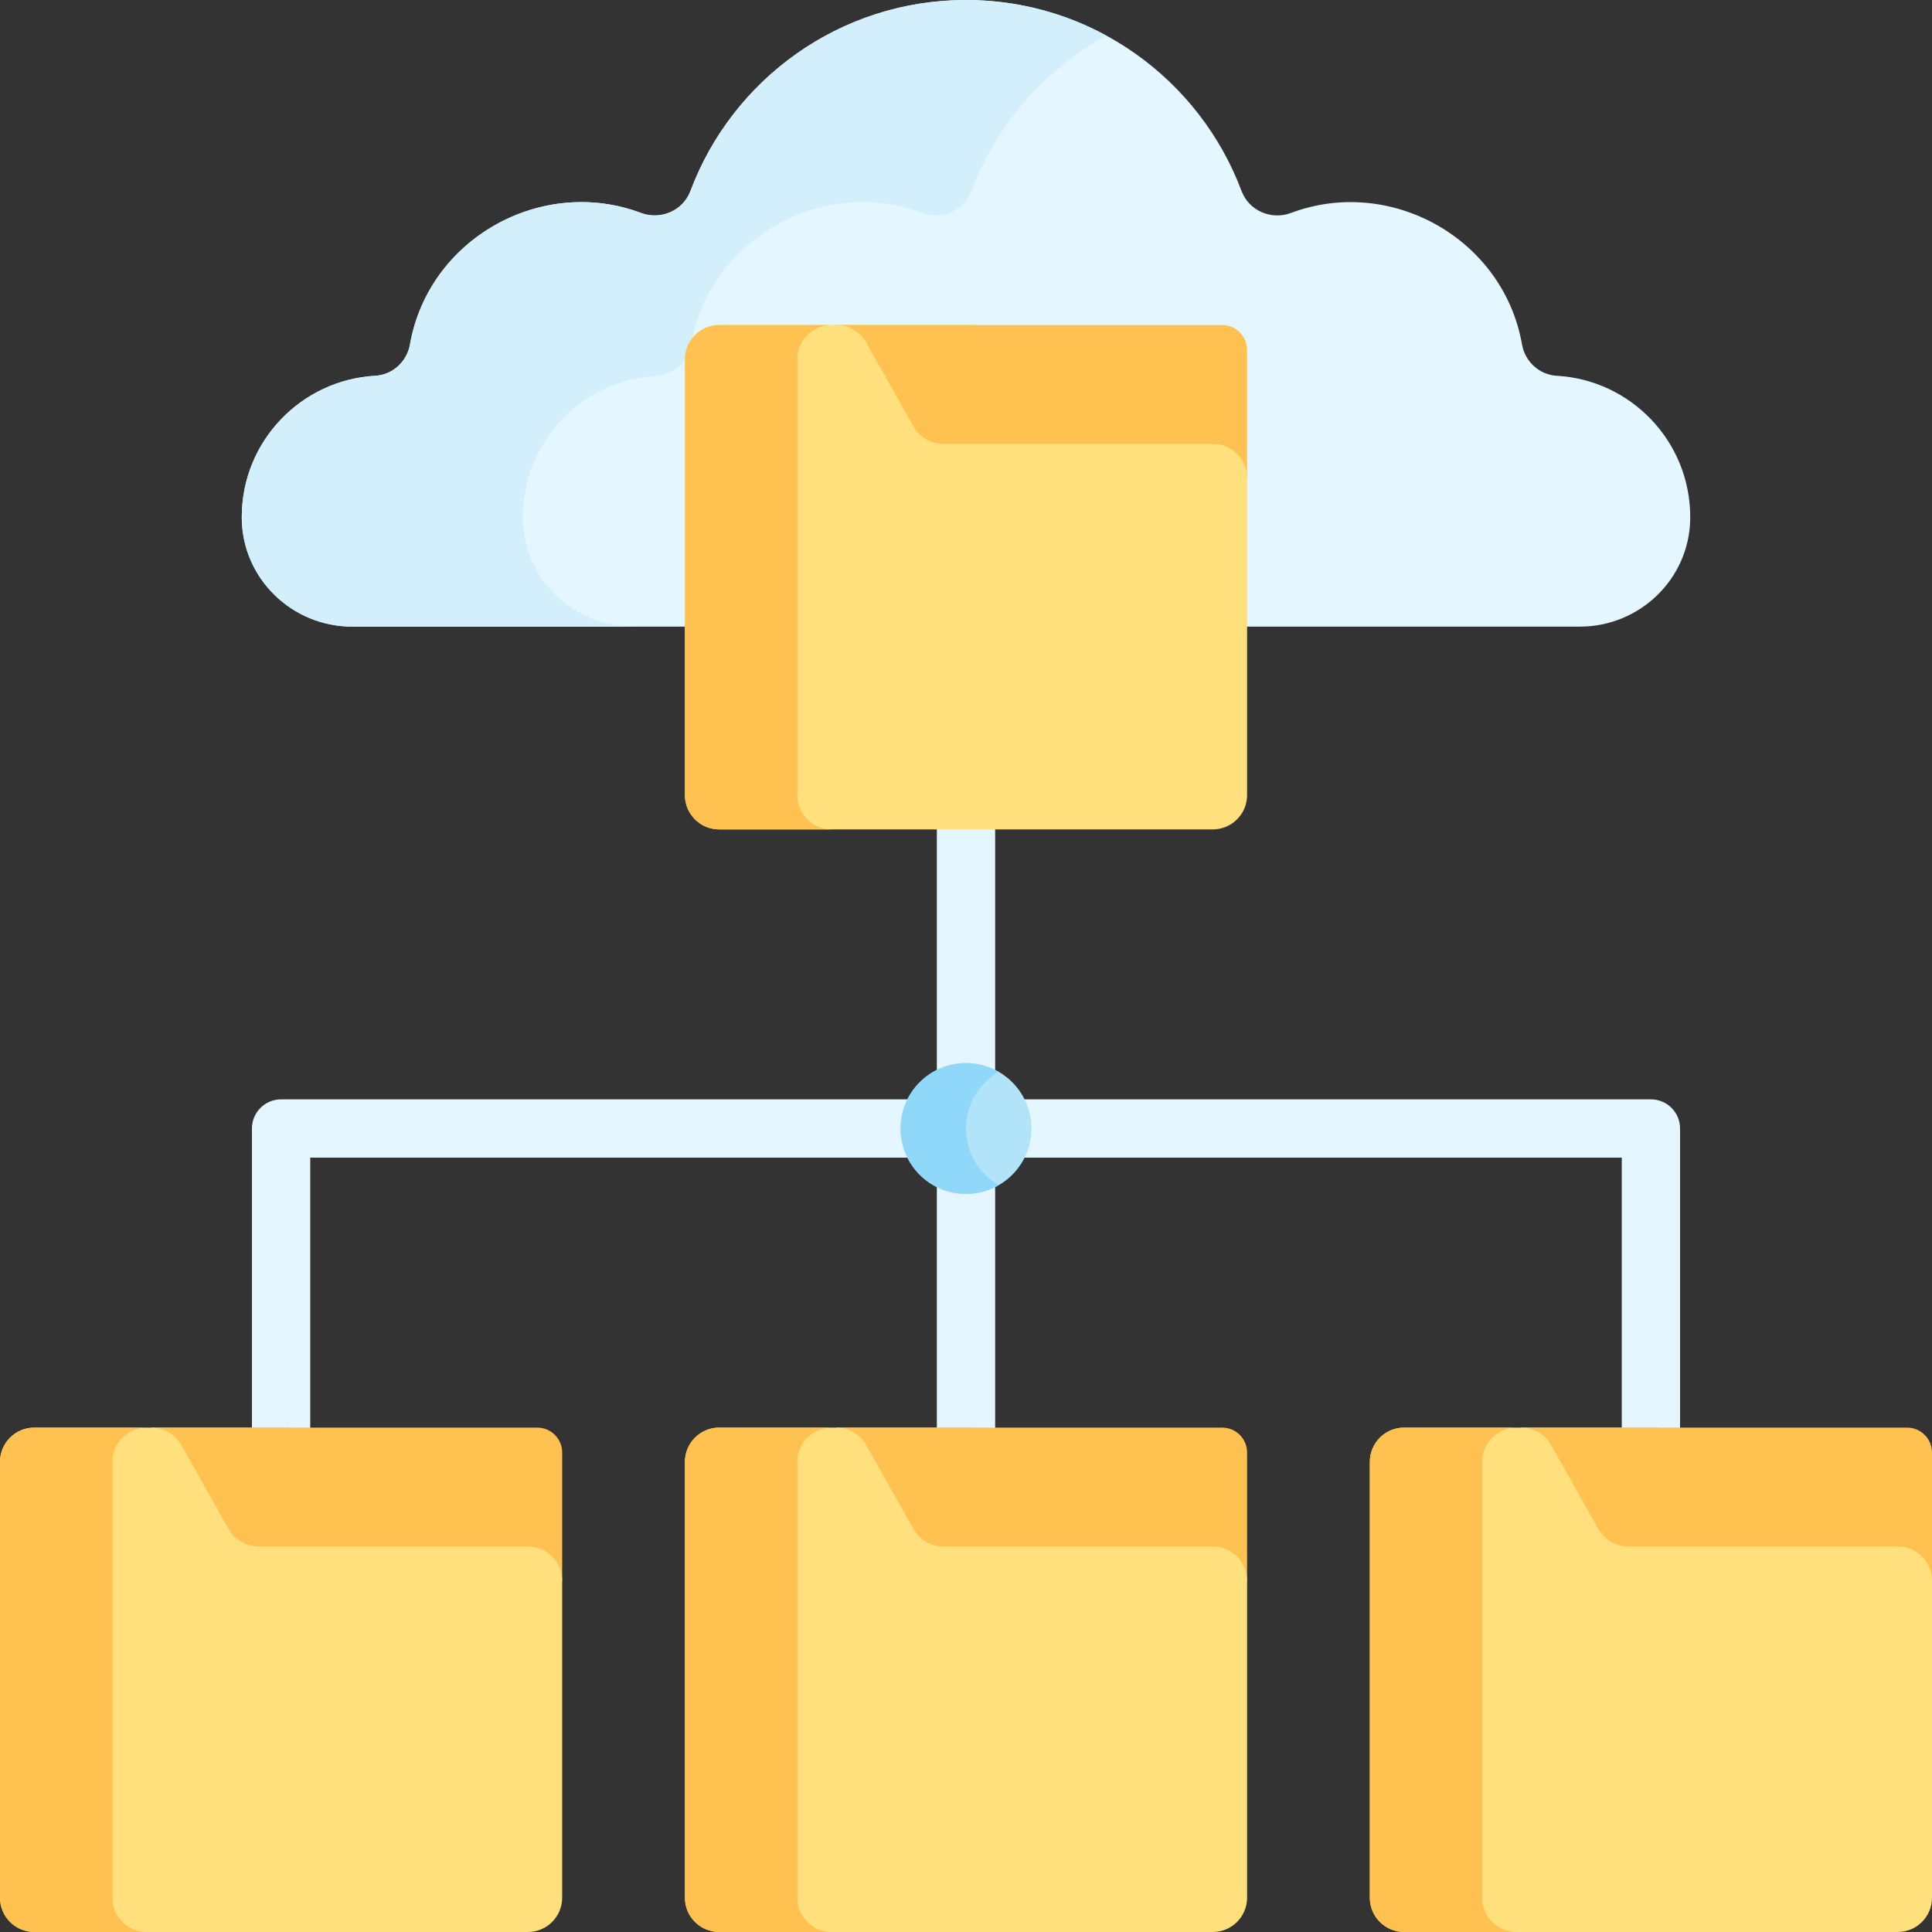 <svg id="Capa_1" enable-background="new 0 0 512 512" height="512" viewBox="0 0 512 512" width="512" xmlns="http://www.w3.org/2000/svg"><rect x="0" y="0" width="512" height="512" fill="#333333" stroke="none"/><g><g><path d="m256 397.823c-4.267 0-7.726-3.459-7.726-7.726v-177.653c0-4.268 3.459-7.726 7.726-7.726s7.726 3.459 7.726 7.726v177.653c0 4.267-3.459 7.726-7.726 7.726z" fill="#e4f6ff"/></g><g><path d="m437.509 397.823c-4.267 0-7.726-3.459-7.726-7.726v-83.304h-347.565v83.304c0 4.268-3.459 7.726-7.726 7.726s-7.726-3.459-7.726-7.726v-91.03c0-4.268 3.459-7.726 7.726-7.726h363.018c4.267 0 7.726 3.459 7.726 7.726v91.03c-.001 4.267-3.46 7.726-7.727 7.726z" fill="#e4f6ff"/></g><path d="m412.571 99.59c-4.601-.253-8.419-3.746-9.214-8.283-4.942-28.172-34.962-44.745-61.191-34.884-5.259 1.976-11.177-.563-13.149-5.823-11.084-29.559-39.588-50.6-73.017-50.6s-61.934 21.041-73.016 50.6c-1.973 5.26-7.891 7.8-13.149 5.823-26.23-9.861-56.249 6.712-61.192 34.884-.796 4.537-4.614 8.03-9.214 8.283-19.442 1.069-35.356 17.218-35.356 37.438 0 .117 0 .234.002.351.146 15.93 13.308 28.68 29.239 28.68h88.195l7.143-7.067h135.297l6.542 7.067h88.195c15.931 0 29.093-12.75 29.239-28.68.002-.117.002-.234.002-.351 0-20.219-15.914-36.369-35.356-37.438z" fill="#e4f6ff"/><g><path d="m138.566 137.38c-.002-.117-.002-.234-.002-.351 0-20.22 15.914-36.369 35.356-37.438 4.6-.253 8.418-3.746 9.214-8.283 4.943-28.172 34.962-44.745 61.192-34.884 5.258 1.976 11.176-.563 13.149-5.823 6.61-17.629 19.418-32.224 35.771-41.137-11.067-6.033-23.754-9.464-37.246-9.464-33.429 0-61.934 21.041-73.016 50.6-1.973 5.26-7.891 7.8-13.149 5.823-26.23-9.861-56.249 6.712-61.192 34.884-.796 4.537-4.614 8.03-9.214 8.283-19.442 1.069-35.356 17.218-35.356 37.438 0 .117 0 .234.002.351.146 15.93 13.308 28.68 29.239 28.68h74.491c-15.931.001-29.093-12.749-29.239-28.679z" fill="#d3effb"/></g><path d="m323.896 86.133c-12.428 0-91.312 0-102.263 0v3.15l3.763 1.374 17.857 29.36h78.637l3.949 6.702h4.653c0-12.652 0-21.168 0-33.991-.001-3.642-2.954-6.595-6.596-6.595z" fill="#ffc250"/><path d="m256 281.725c-9.577 0-17.342 7.764-17.342 17.341s7.764 17.342 17.342 17.342c9.577 0 17.341-7.764 17.341-17.342s-7.763-17.341-17.341-17.341z" fill="#b1e4f9"/><path d="m256 299.066c0-6.415 3.492-12.003 8.671-15.002-2.553-1.479-5.508-2.339-8.671-2.339-9.577 0-17.342 7.764-17.342 17.341s7.764 17.342 17.342 17.342c3.162 0 6.118-.86 8.671-2.339-5.179-3-8.671-8.588-8.671-15.003z" fill="#90d8f9"/><path d="m279.866 118.099c-2.012-.73-3.744-2.144-4.827-4.068l-12.52-23.268c-1.009-1.792-2.574-3.559-4.409-4.63-17.234 0-32.153 0-36.477 0v3.15l3.763 1.374 17.857 29.36h36.614v-1.918z" fill="#ffc250"/><path d="m321.402 117.63h-71.409c-3.282 0-6.31-1.77-7.92-4.63l-12.52-22.238c-1.611-2.86-4.638-4.63-7.92-4.63h-31.034c-5.019 0-9.089 4.069-9.089 9.089v115.49c0 5.02 4.069 9.089 9.089 9.089h130.804c5.019 0 9.089-4.069 9.089-9.089v-83.993c-.001-5.018-4.07-9.088-9.09-9.088z" fill="#ffe07d"/><g fill="#ffc250"><path d="m211.298 210.712v-115.49c0-5.019 4.069-9.089 9.089-9.089h-29.79c-5.02 0-9.089 4.069-9.089 9.089v115.49c0 5.02 4.069 9.089 9.089 9.089h29.79c-5.019 0-9.089-4.069-9.089-9.089z"/><path d="m505.405 378.332c-12.428 0-91.312 0-102.263 0v3.15l3.763 1.374 17.857 29.36h78.637l3.949 6.702h4.652c0-12.652 0-21.168 0-33.991 0-3.642-2.953-6.595-6.595-6.595z"/><path d="m461.375 410.298c-2.012-.73-3.744-2.144-4.827-4.068l-12.52-23.268c-1.009-1.792-2.574-3.559-4.409-4.63-17.234 0-32.153 0-36.477 0v3.15l3.763 1.374 17.857 29.36h36.614v-1.918z"/></g><path d="m502.911 409.829h-71.409c-3.282 0-6.31-1.77-7.92-4.63l-12.52-22.238c-1.611-2.86-4.638-4.63-7.92-4.63h-31.034c-5.02 0-9.089 4.069-9.089 9.089v115.49c0 5.02 4.069 9.089 9.089 9.089h130.804c5.02 0 9.089-4.069 9.089-9.089v-83.993c-.001-5.018-4.07-9.088-9.09-9.088z" fill="#ffe07d"/><path d="m392.807 502.911v-115.49c0-5.02 4.069-9.089 9.089-9.089h-29.79c-5.02 0-9.089 4.069-9.089 9.089v115.49c0 5.02 4.069 9.089 9.089 9.089h29.79c-5.019 0-9.089-4.069-9.089-9.089z" fill="#ffc250"/><path d="m323.896 378.332c-12.428 0-91.312 0-102.263 0v3.15l3.763 1.374 17.857 29.36h78.637l3.949 6.702h4.653c0-12.652 0-21.168 0-33.991-.001-3.642-2.954-6.595-6.596-6.595z" fill="#ffc250"/><path d="m279.866 410.298c-2.012-.73-3.744-2.144-4.827-4.068l-12.52-23.268c-1.009-1.792-2.574-3.559-4.409-4.63-17.234 0-32.153 0-36.477 0v3.15l3.763 1.374 17.857 29.36h36.614v-1.918z" fill="#ffc250"/><path d="m321.402 409.829h-71.409c-3.282 0-6.31-1.77-7.92-4.63l-12.52-22.238c-1.611-2.86-4.638-4.63-7.92-4.63h-31.034c-5.02 0-9.089 4.069-9.089 9.089v115.49c0 5.02 4.069 9.089 9.089 9.089h130.804c5.02 0 9.089-4.069 9.089-9.089v-83.993c-.001-5.018-4.07-9.088-9.09-9.088z" fill="#ffe07d"/><path d="m211.298 502.911v-115.49c0-5.02 4.069-9.089 9.089-9.089h-29.79c-5.019 0-9.089 4.069-9.089 9.089v115.49c0 5.02 4.069 9.089 9.089 9.089h29.79c-5.019 0-9.089-4.069-9.089-9.089z" fill="#ffc250"/><path d="m142.387 378.332c-12.428 0-91.312 0-102.263 0v3.15l3.763 1.374 17.857 29.36h78.637l3.949 6.702h4.653c0-12.652 0-21.168 0-33.991-.001-3.642-2.954-6.595-6.596-6.595z" fill="#ffc250"/><path d="m98.357 410.298c-2.012-.73-3.744-2.144-4.827-4.068l-12.52-23.268c-1.009-1.792-2.574-3.559-4.409-4.63-17.234 0-32.153 0-36.477 0v3.15l3.763 1.374 17.857 29.36h36.614v-1.918z" fill="#ffc250"/><path d="m139.893 409.829h-71.409c-3.282 0-6.31-1.77-7.92-4.63l-12.52-22.238c-1.611-2.86-4.638-4.63-7.92-4.63h-31.035c-5.019 0-9.089 4.069-9.089 9.089v115.49c0 5.021 4.069 9.09 9.089 9.09h130.804c5.02 0 9.089-4.069 9.089-9.089v-83.993c0-5.019-4.069-9.089-9.089-9.089z" fill="#ffe07d"/><path d="m29.789 502.911v-115.49c0-5.02 4.069-9.089 9.089-9.089h-29.789c-5.019 0-9.089 4.069-9.089 9.089v115.49c0 5.02 4.069 9.089 9.089 9.089h29.79c-5.02 0-9.09-4.069-9.09-9.089z" fill="#ffc250"/></g></svg>